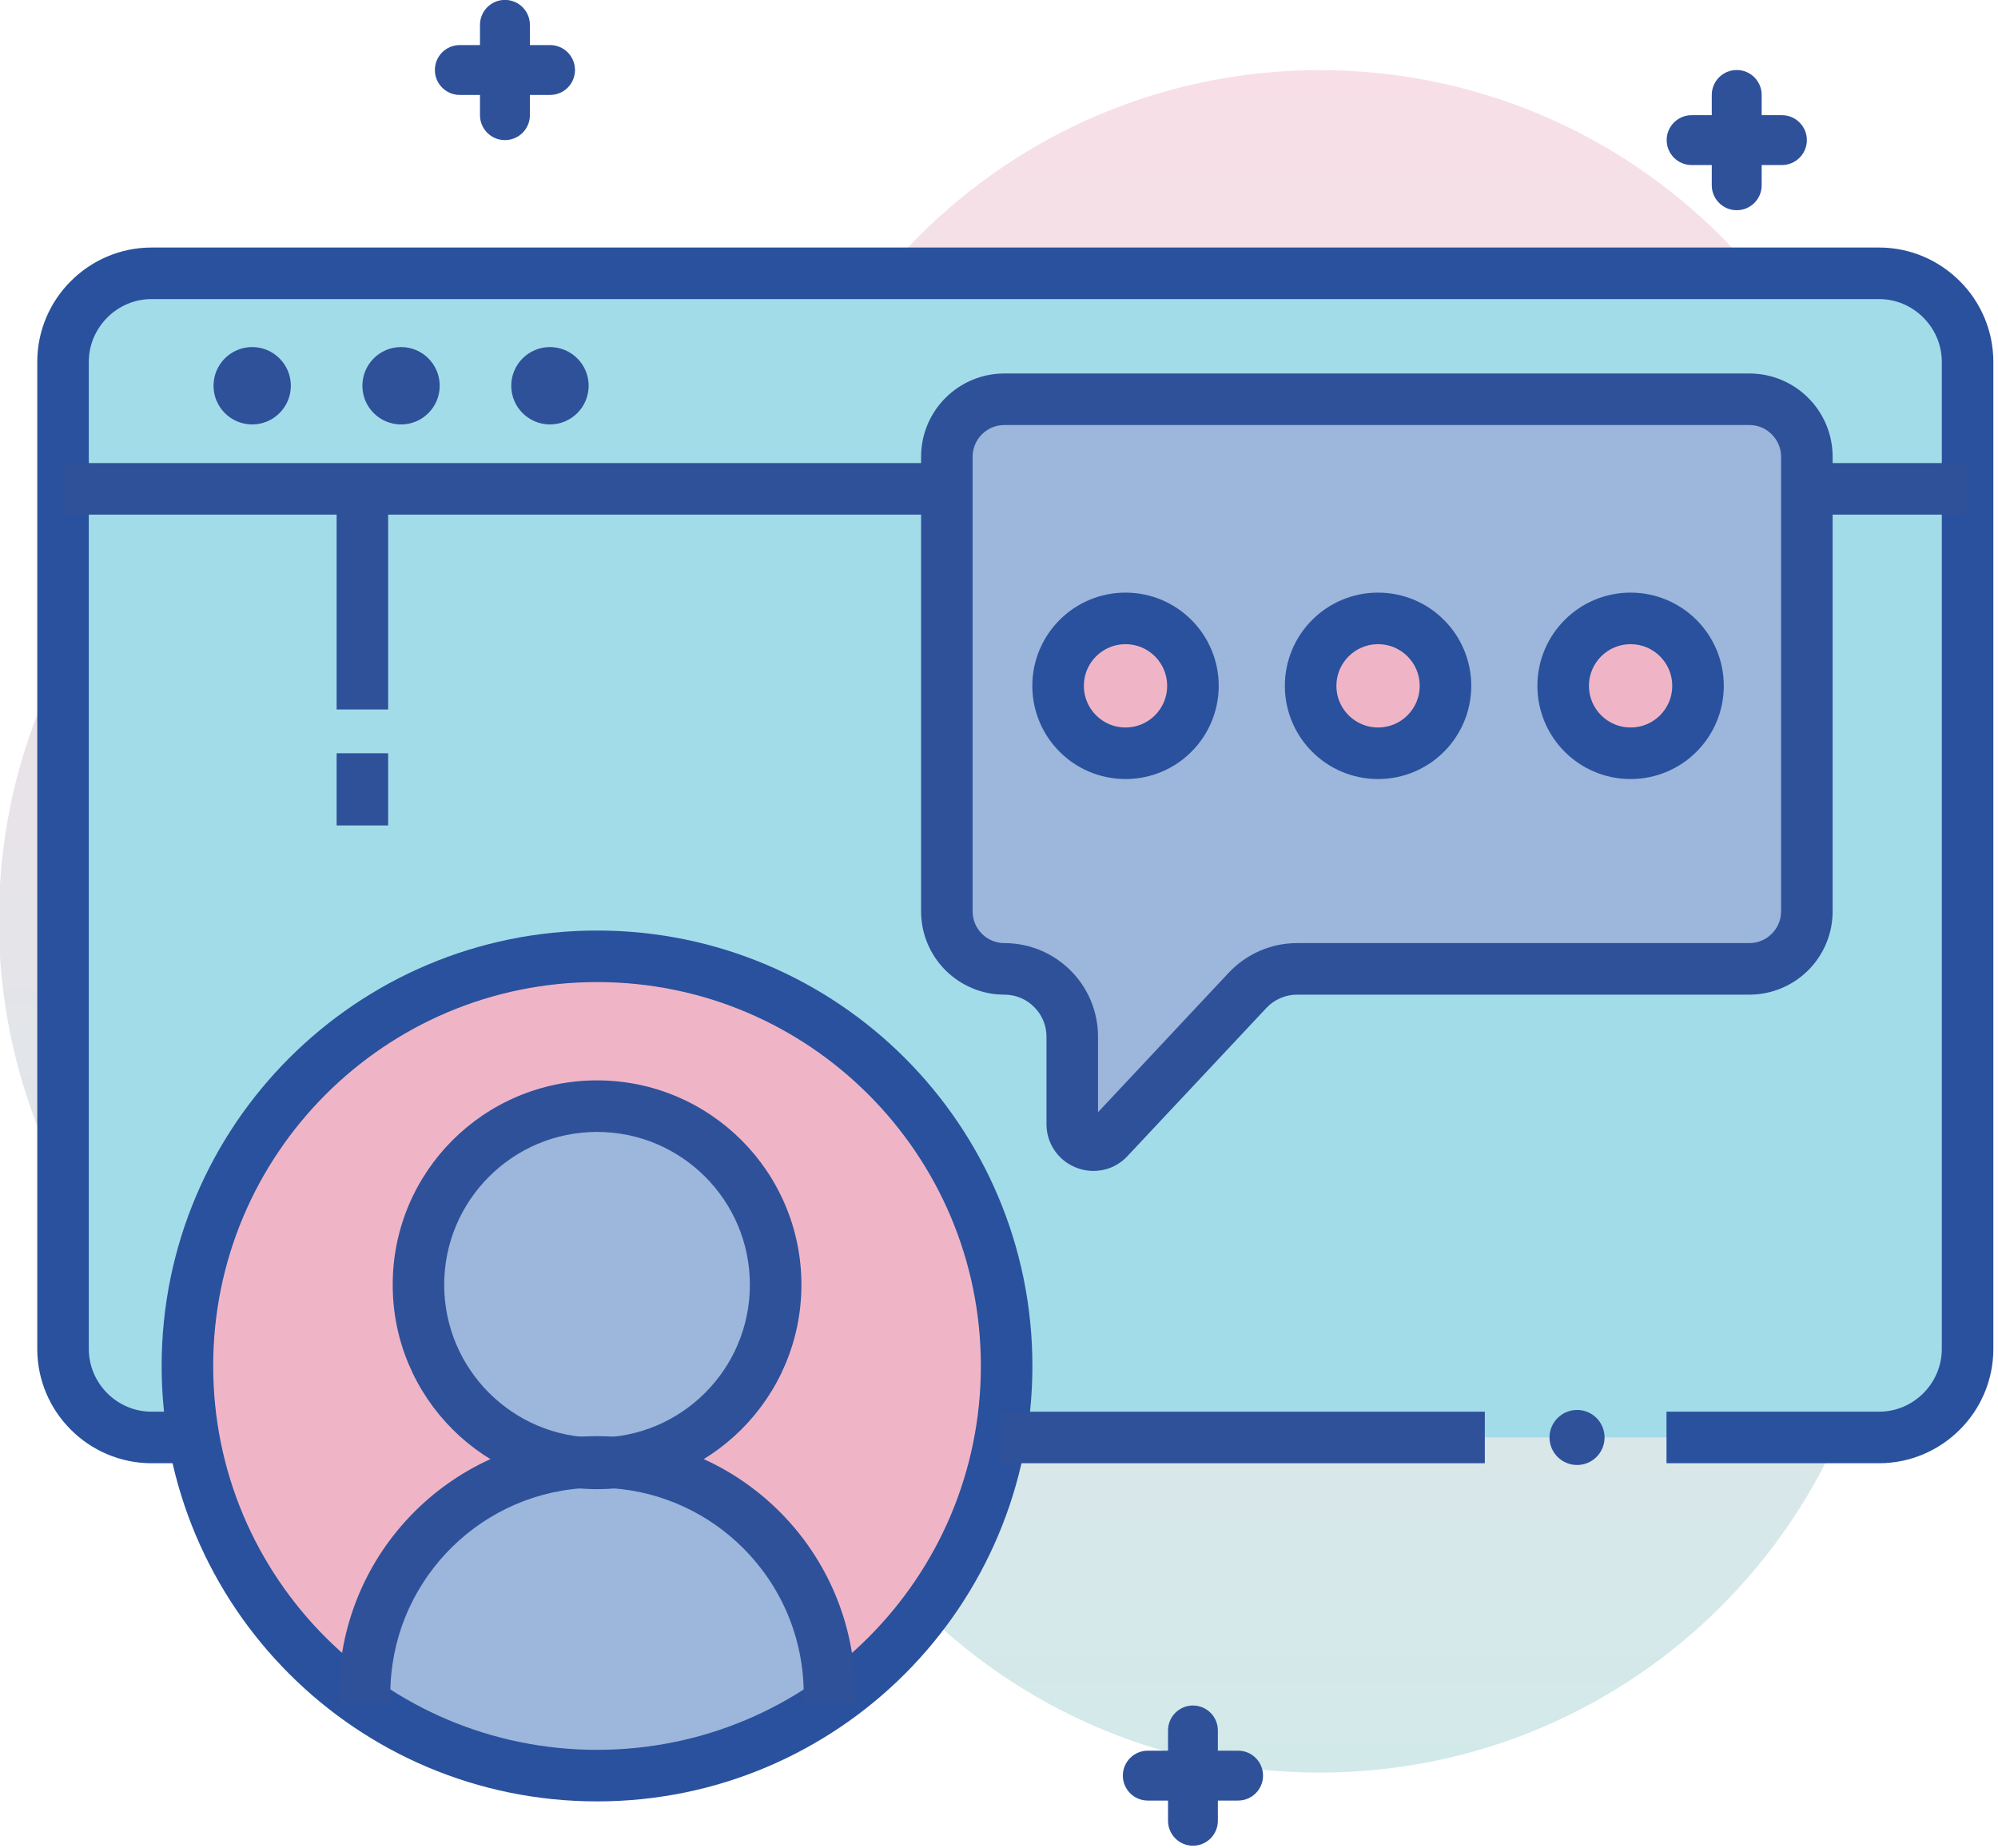 <?xml version="1.0" encoding="UTF-8" standalone="no"?>
<svg width="200px" height="185px" xmlns="http://www.w3.org/2000/svg" xmlns:xlink="http://www.w3.org/1999/xlink" xmlns:serif="http://www.serif.com/"   viewBox="0 0 337 312" version="1.1" xml:space="preserve" style="fill-rule:evenodd;clip-rule:evenodd;stroke-linejoin:round;stroke-miterlimit:2;">
    <g transform="matrix(1,0,0,1,-1584.79,-1050.1)">
        <g transform="matrix(0.348,0,0,0.348,882.568,1033.98)">
            <g transform="matrix(4.167,0,0,4.167,-5890.02,0)">
                <path d="M2051.29,217.447C2024.4,217.447 2001.29,201.377 1990.98,178.327C1982.62,182.143 1973.35,184.287 1963.56,184.287C1927.08,184.287 1897.51,154.713 1897.51,118.231C1897.51,81.75 1927.08,52.175 1963.56,52.175C1973.39,52.175 1982.7,54.336 1991.08,58.181C2001.43,35.248 2024.49,19.28 2051.29,19.28C2087.77,19.28 2117.35,48.854 2117.35,85.336C2117.35,97.372 2114.11,108.645 2108.49,118.364C2114.11,128.082 2117.35,139.356 2117.35,151.391C2117.35,187.873 2087.77,217.447 2051.29,217.447Z" style="fill:url(#_Linear1);"></path>
            </g>
            <g transform="matrix(4.167,0,0,4.167,-5890.02,0)">
                <path d="M1920.19,178.438L1915.29,178.438C1909.62,178.438 1904.98,173.808 1904.98,168.128L1904.98,53.239C1904.98,47.569 1909.62,42.929 1915.29,42.929L2116.39,42.929C2122.06,42.929 2126.7,47.569 2126.7,53.239L2126.7,168.128C2126.7,173.808 2122.06,178.438 2116.39,178.438L2091.65,178.438" style="fill:rgb(162,220,233);fill-rule:nonzero;"></path>
            </g>
            <g transform="matrix(4.167,0,0,4.167,-5890.02,0)">
                <path d="M1920.19,175.438L1915.29,175.438C1913.28,175.438 1911.47,174.624 1910.13,173.291C1908.8,171.954 1907.98,170.142 1907.98,168.128L1907.98,53.239C1907.98,51.231 1908.8,49.417 1910.13,48.079C1911.47,46.744 1913.28,45.929 1915.29,45.929L2116.39,45.929C2118.4,45.929 2120.21,46.744 2121.55,48.079C2122.88,49.417 2123.7,51.231 2123.7,53.239L2123.7,168.128C2123.7,170.142 2122.88,171.954 2121.55,173.291C2120.21,174.624 2118.4,175.438 2116.39,175.438L2091.65,175.438L2091.65,181.438L2116.39,181.438C2120.05,181.439 2123.39,179.938 2125.79,177.535C2128.2,175.137 2129.7,171.794 2129.7,168.128L2129.7,53.239C2129.7,49.576 2128.2,46.235 2125.79,43.836C2123.39,41.433 2120.05,39.928 2116.39,39.929L1915.29,39.929C1911.63,39.928 1908.29,41.433 1905.89,43.836C1903.48,46.235 1901.98,49.576 1901.98,53.239L1901.98,168.128C1901.98,171.794 1903.48,175.137 1905.89,177.535C1908.29,179.938 1911.63,181.439 1915.29,181.438L1920.19,181.438L1920.19,175.438Z" style="fill:rgb(41,81,157);fill-rule:nonzero;"></path>
            </g>
            <g transform="matrix(4.167,0,0,4.167,-5890.02,0)">
                <path d="M2015.51,170.795C2015.51,197.505 1993.86,219.159 1967.15,219.159C1940.44,219.159 1918.78,197.505 1918.78,170.795C1918.78,144.084 1940.44,122.431 1967.15,122.431C1993.86,122.431 2015.51,144.084 2015.51,170.795Z" style="fill:rgb(239,181,199);fill-rule:nonzero;"></path>
            </g>
            <g transform="matrix(4.167,0,0,4.167,-5890.02,0)">
                <path d="M1994.86,208.669C1994.46,208.972 1994.04,209.266 1993.63,209.55C1986.11,214.756 1976.99,217.8 1967.15,217.8C1957.31,217.8 1948.19,214.756 1940.66,209.55C1940.25,209.266 1939.84,208.972 1939.44,208.679C1939.98,205.331 1940.97,202.17 1942.33,199.264L1942.35,199.215C1946.95,189.457 1955.71,182.705 1965.88,182.176C1966.3,182.157 1966.72,182.147 1967.15,182.147C1967.58,182.147 1968,182.157 1968.42,182.176C1978.57,182.705 1987.33,189.438 1991.92,199.176C1993.3,202.102 1994.31,205.292 1994.86,208.669Z" style="fill:rgb(156,182,220);fill-rule:nonzero;"></path>
            </g>
            <g transform="matrix(4.167,0,0,4.167,-5890.02,0)">
                <path d="M2017.83,170.115L2011.83,170.115C2011.83,182.464 2006.83,193.616 1998.74,201.712C1990.65,209.803 1979.5,214.798 1967.15,214.8C1954.8,214.798 1943.65,209.803 1935.55,201.712C1927.46,193.616 1922.46,182.464 1922.46,170.115C1922.46,157.767 1927.46,146.615 1935.55,138.519C1943.65,130.428 1954.8,125.433 1967.15,125.431C1979.5,125.433 1990.65,130.428 1998.74,138.519C2006.83,146.615 2011.83,157.767 2011.83,170.115L2017.83,170.115C2017.83,156.129 2012.15,143.439 2002.99,134.276C1993.82,125.109 1981.13,119.43 1967.15,119.431C1953.16,119.43 1940.47,125.109 1931.31,134.276C1922.14,143.439 1916.46,156.129 1916.46,170.115C1916.46,184.102 1922.14,196.792 1931.31,205.955C1940.47,215.122 1953.16,220.801 1967.15,220.8C1981.13,220.801 1993.82,215.122 2002.99,205.955C2012.15,196.792 2017.83,184.102 2017.83,170.115Z" style="fill:rgb(41,81,157);fill-rule:nonzero;"></path>
            </g>
            <g transform="matrix(4.167,0,0,4.167,-5890.02,0)">
                <path d="M1987.49,161.879C1987.49,173.116 1978.38,182.226 1967.15,182.226C1955.91,182.226 1946.8,173.116 1946.8,161.879C1946.8,150.641 1955.91,141.532 1967.15,141.532C1978.38,141.532 1987.49,150.641 1987.49,161.879Z" style="fill:rgb(156,182,220);fill-rule:nonzero;"></path>
            </g>
            <g transform="matrix(4.167,0,0,4.167,-5890.02,0)">
                <path d="M2070.5,175.438L2014.1,175.438L2014.1,181.438L2070.5,181.438" style="fill:rgb(46,81,154);fill-rule:nonzero;"></path>
            </g>
            <g transform="matrix(4.167,0,0,4.167,-5890.02,0)">
                <path d="M2126.7,65.018L2107.99,65.018L2107.99,71.018L2126.7,71.018" style="fill:rgb(46,81,154);fill-rule:nonzero;"></path>
            </g>
            <g transform="matrix(4.167,0,0,4.167,-5890.02,0)">
                <path d="M2007.87,65.018L1904.98,65.018L1904.98,71.018L2007.87,71.018" style="fill:rgb(46,81,154);fill-rule:nonzero;"></path>
            </g>
            <g transform="matrix(4.167,0,0,4.167,-5890.02,0)">
                <path d="M1931.5,56.018C1931.5,58.505 1929.48,60.521 1927,60.521C1924.51,60.521 1922.5,58.505 1922.5,56.018C1922.5,53.531 1924.51,51.515 1927,51.515C1929.48,51.515 1931.5,53.531 1931.5,56.018Z" style="fill:rgb(46,81,154);fill-rule:nonzero;"></path>
            </g>
            <g transform="matrix(4.167,0,0,4.167,-5890.02,0)">
                <path d="M1948.83,56.018C1948.83,58.505 1946.82,60.521 1944.33,60.521C1941.84,60.521 1939.83,58.505 1939.83,56.018C1939.83,53.531 1941.84,51.515 1944.33,51.515C1946.82,51.515 1948.83,53.531 1948.83,56.018Z" style="fill:rgb(46,81,154);fill-rule:nonzero;"></path>
            </g>
            <g transform="matrix(4.167,0,0,4.167,-5890.02,0)">
                <path d="M1966.17,56.018C1966.17,58.505 1964.15,60.521 1961.66,60.521C1959.18,60.521 1957.16,58.505 1957.16,56.018C1957.16,53.531 1959.18,51.515 1961.66,51.515C1964.15,51.515 1966.17,53.531 1966.17,56.018Z" style="fill:rgb(46,81,154);fill-rule:nonzero;"></path>
            </g>
            <g transform="matrix(4.167,0,0,4.167,-5890.02,0)">
                <path d="M1990.94,160.665L1984.94,160.665C1984.94,165.587 1982.95,170.016 1979.73,173.245C1976.5,176.469 1972.07,178.454 1967.15,178.456C1962.22,178.454 1957.8,176.469 1954.57,173.245C1951.34,170.016 1949.36,165.587 1949.35,160.665C1949.36,155.742 1951.34,151.313 1954.57,148.084C1957.8,144.86 1962.22,142.875 1967.15,142.873C1972.07,142.875 1976.5,144.86 1979.73,148.084C1982.95,151.313 1984.94,155.742 1984.94,160.665L1990.94,160.665C1990.94,154.104 1988.27,148.138 1983.97,143.842C1979.67,139.541 1973.71,136.872 1967.15,136.873C1960.59,136.872 1954.62,139.541 1950.32,143.842C1946.02,148.138 1943.35,154.104 1943.36,160.665C1943.35,167.225 1946.02,173.191 1950.32,177.487C1954.62,181.788 1960.59,184.457 1967.15,184.456C1973.71,184.457 1979.67,181.788 1983.97,177.487C1988.27,173.191 1990.94,167.225 1990.94,160.665Z" style="fill:rgb(46,81,154);fill-rule:nonzero;"></path>
            </g>
            <g transform="matrix(4.167,0,0,4.167,-5890.02,0)">
                <path d="M1997.21,209.38L1997.21,208.349C1997.21,200.057 1993.85,192.517 1988.41,187.085C1983.47,182.146 1976.81,178.913 1969.4,178.37L1969.41,178.371C1968.66,178.313 1967.91,178.285 1967.15,178.285C1966.38,178.285 1965.63,178.313 1964.88,178.371L1964.89,178.37C1957.11,178.947 1950.15,182.486 1945.15,187.851C1940.15,193.212 1937.08,200.437 1937.08,208.349L1937.08,209.38L1943.08,209.38L1943.08,208.349C1943.08,201.998 1945.53,196.249 1949.54,191.943C1953.56,187.64 1959.11,184.816 1965.33,184.354L1965.34,184.353C1965.93,184.308 1966.53,184.285 1967.15,184.285C1967.76,184.285 1968.36,184.308 1968.95,184.353L1968.96,184.354C1974.89,184.79 1980.2,187.366 1984.17,191.328C1988.53,195.69 1991.21,201.691 1991.21,208.349L1991.21,209.38L1997.21,209.38Z" style="fill:rgb(46,81,154);fill-rule:nonzero;"></path>
            </g>
            <g transform="matrix(4.167,0,0,4.167,-5890.02,0)">
                <path d="M2014.57,57.59L2101.29,57.59C2104.99,57.59 2107.99,60.588 2107.99,64.288L2107.99,117.197C2107.99,120.895 2104.99,123.894 2101.29,123.894L2048.65,123.894C2046.46,123.894 2044.38,124.798 2042.88,126.391L2026.71,143.633C2025.19,145.255 2022.47,144.178 2022.47,141.954L2022.47,131.797C2022.47,127.433 2018.93,123.894 2014.57,123.894C2010.87,123.894 2007.87,120.895 2007.87,117.197L2007.87,64.288C2007.87,60.588 2010.87,57.59 2014.57,57.59Z" style="fill:rgb(156,182,220);fill-rule:nonzero;"></path>
            </g>
            <g transform="matrix(4.167,0,0,4.167,-5890.02,0)">
                <path d="M2014.57,54.59L2014.57,60.59L2101.29,60.59C2102.32,60.591 2103.23,60.999 2103.9,61.673C2104.58,62.352 2104.99,63.257 2104.99,64.288L2104.99,117.197C2104.99,118.227 2104.58,119.133 2103.9,119.811C2103.23,120.485 2102.32,120.893 2101.29,120.894L2048.65,120.894C2045.63,120.895 2042.76,122.141 2040.69,124.339L2024.53,141.581L2024.53,141.58L2024.9,141.934L2024.7,141.463L2024.53,141.58L2024.9,141.934L2024.7,141.463L2024.94,142.029L2024.94,141.413L2024.7,141.463L2024.94,142.029L2024.94,141.413L2024.94,141.904L2025.28,141.544C2025.17,141.451 2025.09,141.417 2024.94,141.413L2024.94,141.904L2025.28,141.544L2024.86,141.996L2025.42,141.746L2025.28,141.544L2024.86,141.996L2025.42,141.746L2024.95,141.954L2025.47,141.954L2025.42,141.746L2024.95,141.954L2025.47,141.954L2025.47,131.797C2025.47,128.796 2024.25,126.051 2022.28,124.088C2020.31,122.119 2017.57,120.893 2014.57,120.894C2013.54,120.893 2012.63,120.485 2011.95,119.811C2011.28,119.133 2010.87,118.227 2010.87,117.197L2010.87,64.288C2010.87,63.257 2011.28,62.351 2011.95,61.673C2012.63,60.999 2013.54,60.591 2014.57,60.59L2014.57,54.59C2011.9,54.588 2009.46,55.68 2007.71,57.43C2005.96,59.176 2004.87,61.619 2004.87,64.288L2004.87,117.197C2004.87,119.865 2005.96,122.308 2007.71,124.054C2009.46,125.804 2011.9,126.896 2014.57,126.894C2015.93,126.896 2017.14,127.439 2018.03,128.33C2018.93,129.227 2019.47,130.434 2019.47,131.797L2019.47,141.954C2019.47,142.734 2019.63,143.503 2019.94,144.184C2020.39,145.21 2021.14,146.024 2022.01,146.568C2022.89,147.113 2023.89,147.411 2024.94,147.413C2025.64,147.413 2026.36,147.277 2027.05,146.987C2027.73,146.698 2028.37,146.252 2028.9,145.685L2045.07,128.443C2046,127.455 2047.29,126.894 2048.65,126.894L2101.29,126.894C2103.96,126.896 2106.4,125.804 2108.15,124.054C2109.9,122.309 2110.99,119.865 2110.99,117.197L2110.99,64.288C2110.99,61.619 2109.9,59.175 2108.15,57.43C2106.4,55.68 2103.96,54.588 2101.29,54.59L2014.57,54.59Z" style="fill:rgb(46,81,154);fill-rule:nonzero;"></path>
            </g>
            <g transform="matrix(4.167,0,0,4.167,-5890.02,0)">
                <path d="M2036.52,90.949C2036.52,95.284 2033,98.798 2028.67,98.798C2024.33,98.798 2020.82,95.284 2020.82,90.949C2020.82,86.613 2024.33,83.099 2028.67,83.099C2033,83.099 2036.52,86.613 2036.52,90.949Z" style="fill:rgb(239,181,199);fill-rule:nonzero;"></path>
            </g>
            <g transform="matrix(4.167,0,0,4.167,-5890.02,0)">
                <path d="M2039.52,90.949L2033.52,90.949C2033.52,92.297 2032.98,93.491 2032.1,94.378C2031.21,95.26 2030.02,95.797 2028.67,95.798C2027.32,95.797 2026.13,95.26 2025.24,94.378C2024.36,93.491 2023.82,92.297 2023.82,90.949C2023.82,89.6 2024.36,88.406 2025.24,87.519C2026.13,86.637 2027.32,86.101 2028.67,86.099C2030.02,86.101 2031.21,86.637 2032.1,87.519C2032.98,88.406 2033.52,89.6 2033.52,90.949L2039.52,90.949C2039.52,87.962 2038.3,85.231 2036.34,83.277C2034.39,81.318 2031.66,80.098 2028.67,80.099C2025.68,80.098 2022.95,81.318 2021,83.277C2019.04,85.231 2017.82,87.962 2017.82,90.949C2017.82,93.935 2019.04,96.667 2021,98.621C2022.95,100.579 2025.68,101.799 2028.67,101.798C2031.66,101.799 2034.39,100.579 2036.34,98.621C2038.3,96.667 2039.52,93.935 2039.52,90.949Z" style="fill:rgb(41,81,157);fill-rule:nonzero;"></path>
            </g>
            <g transform="matrix(4.167,0,0,4.167,-5890.02,0)">
                <path d="M2065.92,90.949C2065.92,95.284 2062.41,98.798 2058.07,98.798C2053.74,98.798 2050.22,95.284 2050.22,90.949C2050.22,86.613 2053.74,83.099 2058.07,83.099C2062.41,83.099 2065.92,86.613 2065.92,90.949Z" style="fill:rgb(239,181,199);fill-rule:nonzero;"></path>
            </g>
            <g transform="matrix(4.167,0,0,4.167,-5890.02,0)">
                <path d="M2068.92,90.949L2062.92,90.949C2062.92,92.297 2062.38,93.491 2061.5,94.378C2060.61,95.26 2059.42,95.797 2058.07,95.798C2056.72,95.797 2055.53,95.26 2054.64,94.378C2053.76,93.491 2053.22,92.297 2053.22,90.949C2053.22,89.6 2053.76,88.406 2054.64,87.519C2055.53,86.637 2056.72,86.101 2058.07,86.099C2059.42,86.101 2060.61,86.637 2061.5,87.519C2062.38,88.406 2062.92,89.6 2062.92,90.949L2068.92,90.949C2068.92,87.962 2067.7,85.231 2065.74,83.277C2063.79,81.318 2061.06,80.098 2058.07,80.099C2055.08,80.098 2052.35,81.318 2050.4,83.277C2048.44,85.231 2047.22,87.962 2047.22,90.949C2047.22,93.935 2048.44,96.667 2050.4,98.621C2052.35,100.579 2055.08,101.799 2058.07,101.798C2061.06,101.799 2063.79,100.579 2065.74,98.621C2067.7,96.667 2068.92,93.935 2068.92,90.949Z" style="fill:rgb(41,81,157);fill-rule:nonzero;"></path>
            </g>
            <g transform="matrix(4.167,0,0,4.167,-5890.02,0)">
                <path d="M2095.32,90.949C2095.32,95.284 2091.81,98.798 2087.47,98.798C2083.14,98.798 2079.62,95.284 2079.62,90.949C2079.62,86.613 2083.14,83.099 2087.47,83.099C2091.81,83.099 2095.32,86.613 2095.32,90.949Z" style="fill:rgb(239,181,199);fill-rule:nonzero;"></path>
            </g>
            <g transform="matrix(4.167,0,0,4.167,-5890.02,0)">
                <path d="M2098.32,90.949L2092.32,90.949C2092.32,92.297 2091.78,93.491 2090.9,94.378C2090.01,95.26 2088.82,95.797 2087.47,95.798C2086.12,95.797 2084.93,95.26 2084.04,94.378C2083.16,93.491 2082.62,92.297 2082.62,90.949C2082.62,89.6 2083.16,88.406 2084.04,87.519C2084.93,86.637 2086.12,86.101 2087.47,86.099C2088.82,86.101 2090.01,86.637 2090.9,87.519C2091.78,88.406 2092.32,89.6 2092.32,90.949L2098.32,90.949C2098.32,87.962 2097.1,85.231 2095.14,83.277C2093.19,81.318 2090.46,80.098 2087.47,80.099C2084.48,80.098 2081.75,81.318 2079.8,83.277C2077.84,85.231 2076.62,87.962 2076.62,90.949C2076.62,93.935 2077.84,96.667 2079.8,98.621C2081.75,100.579 2084.48,101.799 2087.47,101.798C2090.46,101.799 2093.19,100.579 2095.14,98.621C2097.1,96.667 2098.32,93.935 2098.32,90.949Z" style="fill:rgb(41,81,157);fill-rule:nonzero;"></path>
            </g>
            <g transform="matrix(4.167,0,0,4.167,-5890.02,0)">
                <path d="M1961.68,16.363L1959.33,16.363L1959.33,14.007C1959.33,12.405 1958.03,11.105 1956.42,11.105C1954.82,11.105 1953.52,12.405 1953.52,14.007L1953.52,16.363L1951.17,16.363C1949.56,16.363 1948.27,17.663 1948.27,19.266C1948.27,20.868 1949.56,22.167 1951.17,22.167L1953.52,22.167L1953.52,24.523C1953.52,26.126 1954.82,27.425 1956.42,27.425C1958.03,27.425 1959.33,26.126 1959.33,24.523L1959.33,22.167L1961.68,22.167C1963.29,22.167 1964.58,20.868 1964.58,19.266C1964.58,17.663 1963.29,16.363 1961.68,16.363Z" style="fill:rgb(46,81,154);fill-rule:nonzero;"></path>
            </g>
            <g transform="matrix(4.167,0,0,4.167,-5890.02,0)">
                <path d="M2105.08,24.523L2102.73,24.523L2102.73,22.167C2102.73,20.564 2101.43,19.266 2099.83,19.266C2098.22,19.266 2096.92,20.564 2096.92,22.167L2096.92,24.523L2094.57,24.523C2092.97,24.523 2091.67,25.823 2091.67,27.425C2091.67,29.028 2092.97,30.327 2094.57,30.327L2096.92,30.327L2096.92,32.684C2096.92,34.286 2098.22,35.585 2099.83,35.585C2101.43,35.585 2102.73,34.286 2102.73,32.684L2102.73,30.327L2105.08,30.327C2106.69,30.327 2107.99,29.028 2107.99,27.425C2107.99,25.823 2106.69,24.523 2105.08,24.523Z" style="fill:rgb(46,81,154);fill-rule:nonzero;"></path>
            </g>
            <g transform="matrix(4.167,0,0,4.167,-5890.02,0)">
                <path d="M2041.78,214.897L2039.42,214.897L2039.42,212.541C2039.42,210.939 2038.12,209.64 2036.52,209.64C2034.92,209.64 2033.62,210.939 2033.62,212.541L2033.62,214.897L2031.26,214.897C2029.66,214.897 2028.36,216.197 2028.36,217.8C2028.36,219.402 2029.66,220.702 2031.26,220.702L2033.62,220.702L2033.62,223.058C2033.62,224.66 2034.92,225.959 2036.52,225.959C2038.12,225.959 2039.42,224.66 2039.42,223.058L2039.42,220.702L2041.78,220.702C2043.38,220.702 2044.68,219.402 2044.68,217.8C2044.68,216.197 2043.38,214.897 2041.78,214.897Z" style="fill:rgb(46,81,154);fill-rule:nonzero;"></path>
            </g>
            <g transform="matrix(4.167,0,0,4.167,-5890.02,0)">
                <path d="M2084.44,178.438C2084.44,180.207 2083.01,181.642 2081.24,181.642C2079.47,181.642 2078.03,180.207 2078.03,178.438C2078.03,176.669 2079.47,175.235 2081.24,175.235C2083.01,175.235 2084.44,176.669 2084.44,178.438Z" style="fill:rgb(46,81,154);fill-rule:nonzero;"></path>
            </g>
            <g transform="matrix(4.167,0,0,4.167,-5890.02,0)">
                <path d="M1936.83,68.018L1936.83,93.699L1942.83,93.699L1942.83,68.018" style="fill:rgb(46,81,154);fill-rule:nonzero;"></path>
            </g>
            <g transform="matrix(4.167,0,0,4.167,-5890.02,0)">
                <path d="M1936.83,98.798L1936.83,107.198L1942.83,107.198L1942.83,98.798" style="fill:rgb(46,81,154);fill-rule:nonzero;"></path>
            </g>
        </g>
    </g>
    <defs>
        <linearGradient id="_Linear1" x1="0" y1="0" x2="1" y2="0" gradientUnits="userSpaceOnUse" gradientTransform="matrix(0,198.168,-198.168,0,2007.43,19.279)"><stop offset="0" style="stop-color:rgb(248,223,231);stop-opacity:1"></stop><stop offset="1" style="stop-color:rgb(210,233,234);stop-opacity:1"></stop></linearGradient>
    </defs>
</svg>
